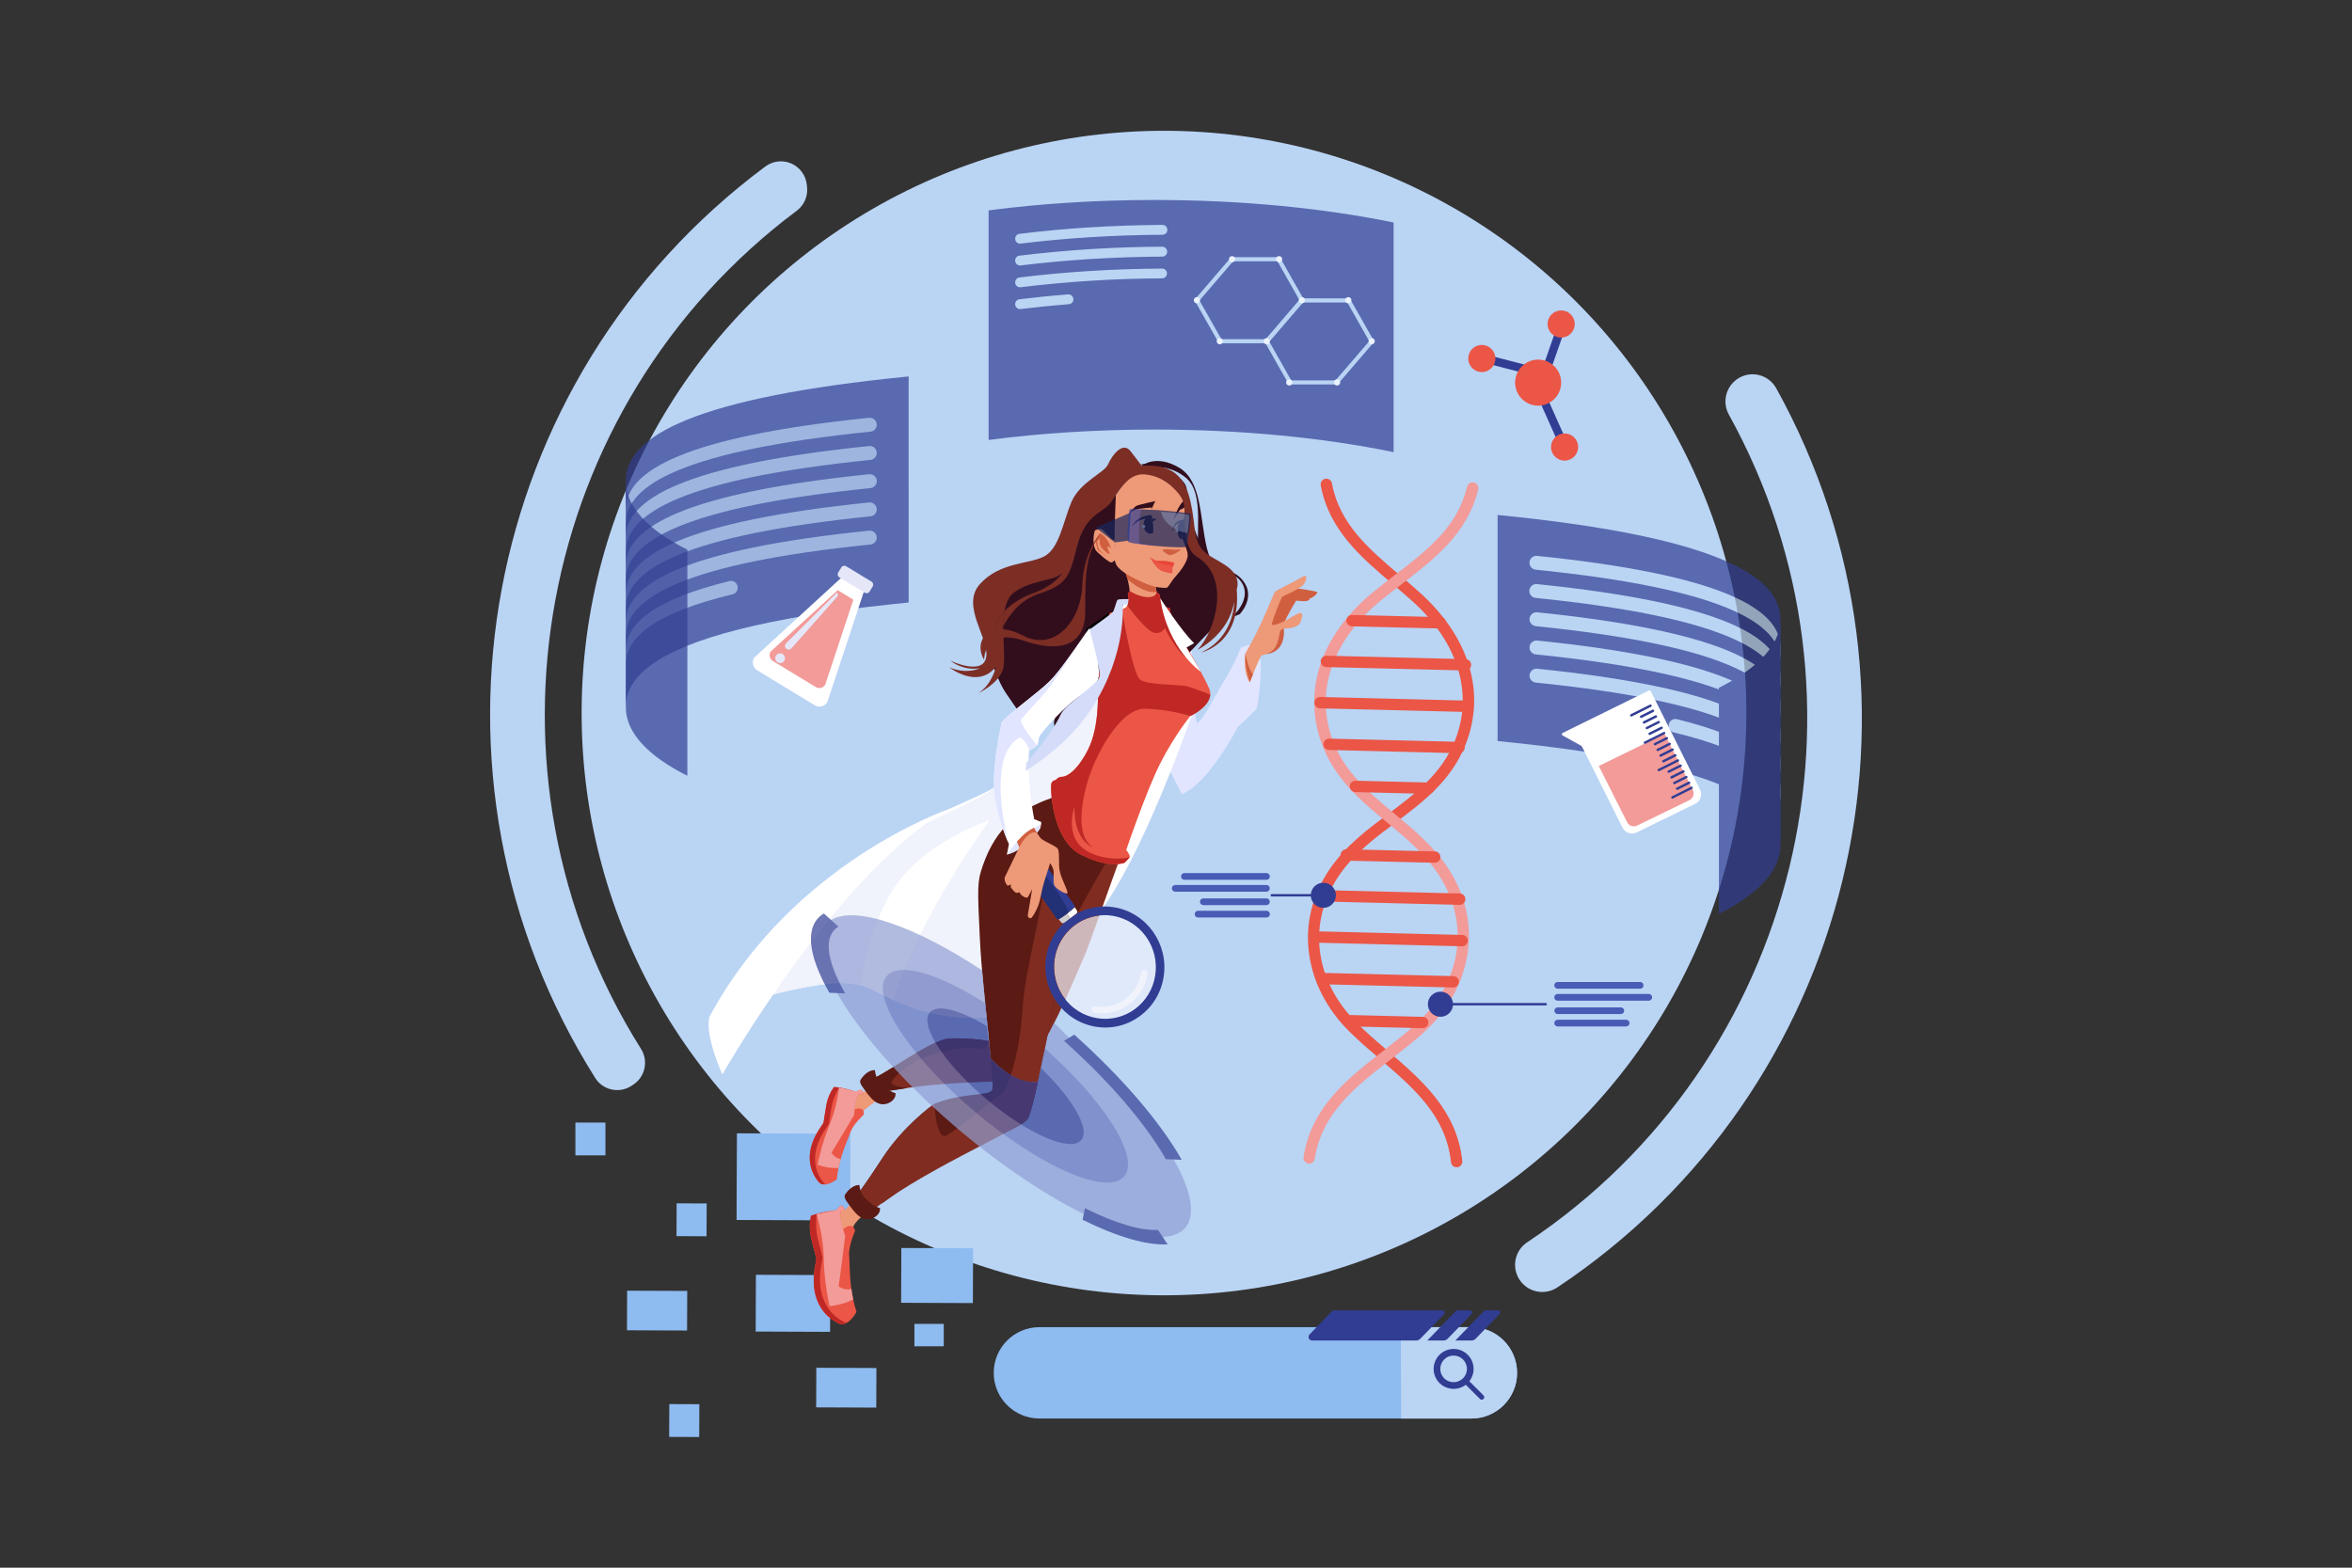 <?xml version="1.0" encoding="utf-8"?>
<!-- Generator: Adobe Illustrator 24.0.0, SVG Export Plug-In . SVG Version: 6.00 Build 0)  -->
<svg version="1.1" id="Layer_1" xmlns="http://www.w3.org/2000/svg" xmlns:xlink="http://www.w3.org/1999/xlink" x="0px" y="0px"
	 viewBox="0 0 4680 3120" style="enable-background:new 0 0 4680 3120;" xml:space="preserve">
<rect x="0" y="0" width="4680" height="3120" fill="#333333" stroke="none"/>
<style type="text/css">
	.st0{fill:#FFFFFF;fill-opacity:0;}
	.st1{fill:#BAD4F4;}
	.st2{fill:#8EBBF0;}
	.st3{fill:#E1E5FF;}
	.st4{fill-rule:evenodd;clip-rule:evenodd;fill:#E1E5FF;}
	.st5{fill:#D05F40;}
	.st6{fill:#EE9977;}
	.st7{fill-rule:evenodd;clip-rule:evenodd;fill:#D05F40;}
	.st8{fill-rule:evenodd;clip-rule:evenodd;fill:#EE9977;}
	.st9{fill:#EB5646;}
	.st10{fill:#BF2825;}
	.st11{fill-rule:evenodd;clip-rule:evenodd;fill:#F29B99;}
	.st12{fill:#320E1D;}
	.st13{fill-rule:evenodd;clip-rule:evenodd;fill:#FFFFFF;}
	.st14{fill-rule:evenodd;clip-rule:evenodd;fill:#F0F2FC;}
	.st15{fill:#802C20;}
	.st16{fill:#5B1A13;}
	.st17{fill-rule:evenodd;clip-rule:evenodd;fill:#5B1A13;}
	.st18{fill-rule:evenodd;clip-rule:evenodd;fill:#802C20;}
	.st19{fill-rule:evenodd;clip-rule:evenodd;fill:#EB5646;}
	.st20{fill-rule:evenodd;clip-rule:evenodd;fill:#BF2825;}
	.st21{fill:#FFFFFF;}
	.st22{fill-rule:evenodd;clip-rule:evenodd;fill:#EA4639;}
	.st23{fill:#7C2E25;}
	.st24{opacity:0.7;}
	.st25{fill:#17265E;}
	.st26{opacity:0.3;}
	.st27{fill:#313D93;}
	.st28{fill:#F0F2FC;}
	.st29{fill:#CECECE;}
	.st30{fill:#223075;}
	.st31{fill-rule:evenodd;clip-rule:evenodd;fill:#D4DCF9;}
	.st32{fill:#909ED3;}
	.st33{fill:#6876BC;}
	.st34{fill-rule:evenodd;clip-rule:evenodd;fill:#313D93;}
	.st35{fill:#F29B99;}
	.st36{fill:#E5E7F9;}
	.st37{fill:#485BB5;}
</style>
<title>08</title>
<g>
	<g id="_08">
		<rect id="_08-2" class="st0" width="4680" height="3120"/>
		<circle class="st1" cx="2316.1" cy="1419.1" r="1158.8"/>
		<path class="st1" d="M1605.3,367.3c-0.9-8.5-3.9-16.7-8.8-23.7l0,0c-16.2-23.6-48.4-29.6-72-13.4c-0.5,0.4-1.1,0.8-1.6,1.1
			c-569.2,423.5-716.7,1213.7-338.6,1814c15.2,24.2,47.2,31.5,71.4,16.2c0.6-0.4,1.1-0.7,1.7-1.1l3.6-2.4
			c22.9-15.7,29.4-46.7,14.6-70.3c-346.5-550.6-211-1279.1,309.9-1668.4c14.6-11,22.4-28.8,20.4-47L1605.3,367.3z"/>
		<path class="st1" d="M3534.3,772.6c-14.5-26-47.3-35.4-73.3-20.9c-0.6,0.3-1.2,0.7-1.8,1.1l0,0c-24.7,15.1-33.1,46.9-19.2,72.2
			c314.7,568.4,139.6,1287.4-401.2,1647.4c-24.1,16-31.3,48.2-16.2,73l0,0c15.5,25.4,48.6,33.5,74.1,18.1c0.6-0.4,1.2-0.8,1.8-1.1
			C3687.7,2170.4,3877.4,1391.7,3534.3,772.6z"/>
		
			<rect x="1268.1" y="2548.5" transform="matrix(4.014305e-03 -1 1 4.014305e-03 -1306.066 3905.373)" class="st2" width="78.8" height="119.6"/>
		
			<rect x="1644.5" y="2701.9" transform="matrix(4.014305e-03 -1 1 4.014305e-03 -1084.505 4434.583)" class="st2" width="78.8" height="119.6"/>
		<rect x="1144.9" y="2234.1" class="st2" width="59.8" height="65.3"/>
		
			<rect x="1328.8" y="2797.3" transform="matrix(4.014305e-03 -1 1 4.014305e-03 -1471.13 4177.273)" class="st2" width="65.3" height="59.8"/>
		
			<rect x="1343.5" y="2397.7" transform="matrix(4.014305e-03 -1 1 4.014305e-03 -1057.006 3794.035)" class="st2" width="65.3" height="59.8"/>
		
			<rect x="1810" y="2467.2" transform="matrix(4.014305e-03 -1 1 4.014305e-03 -681.436 4392.925)" class="st2" width="109.1" height="142.8"/>
		
			<rect x="1492.6" y="2229.3" transform="matrix(4.014305e-03 -1 1 4.014305e-03 -769.68 3911.655)" class="st2" width="172.5" height="225.8"/>
		
			<rect x="1521.4" y="2519.9" transform="matrix(4.014305e-03 -1 1 4.014305e-03 -1022.341 4161.349)" class="st2" width="113" height="148"/>
		<rect x="1819.5" y="2634.8" class="st2" width="58.4" height="44.6"/>
		<path class="st3" d="M2485.4,1283.2l-15.6,22.3c-4.1,41.1,21,102.6,28.2,92.7s13.7-73.9,9.8-84.7S2485.4,1283.2,2485.4,1283.2z"/>
		<path class="st4" d="M2504.6,1319.6c-1.7,24.7-5.2,49.3-10.4,73.6c-18.1-27.6-21.6-87-21.6-87l12.7-23l-16.2,5.4
			c-14,37.5-43.1,82.7-43.1,82.7s-3.6,10.4-6.9,12.2c-1.4,0.7-24.1,48.9-36.8,55.3c-6.6,3.3-10.9-153.6-10.9-153.6l-110.7,116.1
			l90.8,179.3c53.7-21.1,111.2-133.4,111.2-133.4l37.2-35.4c11.2-43.6,7.6-98.2,7.6-98.2L2504.6,1319.6z"/>
		<path class="st5" d="M2583.5,1171.4l-44.4,11.1l-17.2,63.9l-2.7,55.4c45.8-5.1,34.5-58.2,34.5-58.2c8.1-21.1,25.5-48.3,25.5-48.3
			c29.4,4.4,26.8-4.3,26.8-4.3c6.4-0.8,16.5-10.3,15-12.5S2583.5,1171.4,2583.5,1171.4z"/>
		<path class="st6" d="M2598.1,1146.3c-2.2-1.1-7.1,1.9-14.6,6.4s-43.2,21.6-46.1,24.8s-11.1,26-26.9,60.3s-32.7,63.1-32.7,63.1
			c-4.6,41.7,9,57,9,57s19.7-50.8,23.1-52.9s17.1-3.5,25.7-14.1s10.7-34,12.1-36.1s9.1-4,9.1-4c34.5-1,31.4-17.1,33.6-21.4
			s0.3-7.9-1.8-9.3s-7.1,1.1-22.2,10.2s-34.3,16.8-35.5,12.3s19.2-54.3,20.5-55s36.5-16.4,42.3-24S2600.3,1147.5,2598.1,1146.3z"/>
		<path class="st7" d="M2477.8,1300.9c-1.4,27.2,9,57,9,57l6.7-16.9C2485,1336.6,2477.8,1300.9,2477.8,1300.9z"/>
		<path class="st8" d="M1711.5,2172.6c0,0-13.5,10.4-16.5,27s4.4,27.4,16.5,16.6s35.3-27.9,35.3-27.9l-18.4-15.6L1711.5,2172.6z"/>
		<path class="st9" d="M1714.6,2207.3c-5.9-2.8-13.2,0.1-13.9,0.3v0.1c0-0.1,0-0.3,0-0.4c0-2.7,0.6-19.1,8.2-28.9
			c0.6-0.7,1.1-1.4,1.8-2l0.2,0.1l5.4,1.9l0.3,0.1l0.7,0.2l0,0c0-0.7-0.4-7.1-2.2-9.3s-11.8,3.4-11.8,3.4c-9.9-3.4-20-6-30.3-7.8
			c-1.1-0.2-2.3-0.4-3.4-0.5c-3.3-0.5-6.7-0.9-10-1c-7.6,10.5-12.8,22.5-15.2,35.3c-3.8,20.9-4.7,30.1-5.6,34.9
			s-17.2,20.9-24.6,48.5s-0.6,53.4,16.6,72.3c0,0,10.5,10.1,34.3-7.3c0.7-7.4,1.8-14.8,3.3-22.1c1.3-6.3,2.8-12.3,4.4-18
			c1.7-6.1,3.6-11.9,5.5-17.4l0,0c5.5-15.8,11.2-28.2,13.8-36.1c5.1-15.4,25-33.8,26.3-34.9l0,0
			C1718.4,2218.5,1720.9,2210.1,1714.6,2207.3z"/>
		<path class="st10" d="M1644.4,2198.5c-3.8,20.9-4.7,30.1-5.6,34.9s-17.2,20.9-24.6,48.5s-0.6,53.4,16.6,72.3c0,0,3.5,3.3,10.9,2.9
			l-0.3-0.3c-17.3-18.9-24.1-44.7-16.6-72.3s23.8-43.7,24.6-48.5c3.7-19.2,4.2-39.1,12.8-57c0.7-1.4,5.9-13.3,7.9-13.2
			c7,0.5,13.9,1.5,20.7,3c-10.5-2.3-20.6-5-31.3-5.6C1651.9,2173.7,1646.7,2185.7,1644.4,2198.5z"/>
		<path class="st11" d="M1703.2,2172.6c0,0-32.6-8.2-33.7-8.4h-0.1c0,0-3.2,37.2-18.9,74.6s-23.7,79.4-23.7,79.4
			c13.4,4.8,27.5,7,41.7,6.5c1.3-6.3,2.8-12.3,4.4-18c-12.4-1.7-18.3-12.9-18.3-12.9c2-2.4,44.9-74.7,44.9-74.7
			c0.6-4.7,1.7-31,9.4-40.9c0.6-0.7,1.1-1.4,1.8-2l6.6,2.3l0,0c0-0.7-0.4-7.1-2.2-9.3S1703.2,2172.6,1703.2,2172.6z"/>
		<path class="st6" d="M1697.6,2389.3l-15.8,19l-9.8-2.4c0,0-8.2,35.9,0,42.6c4.9,4,10.3,7.3,16,9.9l13.2-23.2
			c0,0,10.5-13.9,21.8-19.4S1697.6,2389.3,1697.6,2389.3z"/>
		<path class="st9" d="M1694,2565c-1-7.3-1.7-14.3-2.2-21v-0.1c-1.5-19.4-1.2-35.1-2.1-44.7c-1.7-18.6,10.8-47.7,11.7-49.5v-0.1
			c0,0-1.3-9.8-9.2-9.8c-7.5-0.1-14,6.4-14.6,7v0.1c0-0.1-0.1-0.3-0.2-0.4c-1.2-2.9-8.1-20.4-4.6-34.5c0.3-1,0.5-2,0.9-3h0.2
			l6.6-0.6l0.4-0.1l0.9-0.1v-0.1c-0.3-0.7-3.7-7.3-6.7-8.8c-3.2-1.6-10.9,9.3-10.9,9.3c-12,1.2-24,3.2-35.7,6.2
			c-1.3,0.4-2.6,0.7-3.8,1.1c-3.7,1.1-7.4,2.3-11,3.7c-3.2,14.7-3.1,29.9,0.3,44.5c5.7,23.9,9,34.1,10.2,39.5s-8.6,30.3-3.7,63
			s24,56.7,50.9,68.5c0,0,15.8,5.7,32.9-24.1c-2.7-8.2-4.9-16.6-6.7-25C1696.1,2578.9,1694.9,2571.8,1694,2565z"/>
		<path class="st10" d="M1632.9,2564.4c-4.9-32.7,5-57.5,3.7-63c-5-22.1-13.6-43.3-12.7-66.4c0.1-1.8,0.1-16.9,2.2-17.7
			c7.6-2.8,15.3-5.1,23.3-6.7c-12.1,2.6-24,4.6-35.7,9c-3.2,14.7-3.1,29.9,0.3,44.6c5.7,23.9,9,34.1,10.2,39.5s-8.6,30.3-3.7,63
			s24,56.7,50.9,68.5c0,0,5.2,1.9,12.9-2.2l-0.5-0.1C1656.8,2621.2,1637.7,2597.2,1632.9,2564.4z"/>
		<path class="st11" d="M1668.7,2560.1c1-3.5,13-100.4,13-100.4c-1.6-5.2-12.5-33.5-9-47.6c0.3-1,0.5-2,0.9-3l8.1-0.7v-0.1
			c-0.3-0.7-3.7-7.3-6.7-8.8c-3.2-1.6-10.9,9.3-10.9,9.3s-38.2,6.9-39.5,7.3l-0.1,0.1c0,0,13.8,40.9,14.5,87.9s11.6,95.2,11.6,95.2
			c16.4-1.3,32.4-5.8,47.1-13.1c-1.5-7.2-2.7-14.3-3.6-21.1C1680.2,2569.1,1668.7,2560.1,1668.7,2560.1z"/>
		<path class="st12" d="M2103,1422.7c1.4-1.4,2.8-3,4.1-4.6C2105.6,1419.5,2104.2,1421,2103,1422.7z"/>
		<path class="st12" d="M2361.1,972.9c-1.7-24-59.8-54.4-92.4-48.6c0,0,51.2,14.3,68.2,67.9c17,53.6-2.6,140.9-36.5,143.4
			s-118.8-137.9-118.8-137.9s-53.1,46.2-69.2,89.4s-87.8,67.9-132.8,91.1s-7.7,158.2,22,201.3l29.7,43.1c0,0,30.9,3.9,54-15.2
			c0,0-13.1,20.8-38.1,22.1c0,0,34.7,10.4,48.5-7.2c0,0-14.4,21.5-44.6,14.5c0,0,25.2,13.4,51.8-14.2c1.2-1.7,2.6-3.2,4.1-4.6
			c-1.4,1.7-2.8,3.2-4.1,4.6c-4.5,6.1-9.8,17.7-0.8,31.8c0,0-2.6-25.4,28-50.4s50.2-26.1,66.6-58.8c0,0-0.8,34-24.6,56.2
			s-24.1,47.6-24.1,47.6s6.8-33.9,41.2-55s87.9-5.5,143.2-60.5s60.9-65.3,101.1-102.4s23.5-66.2-19.2-111.6
			S2362.7,996.9,2361.1,972.9z"/>
		<path class="st13" d="M2184.3,1377.2c-43,88.5-112.5,138-194.4,184.3c-1.6,0.9-3.3,1.8-4.9,2.7c-80.2,44.3-156.9,60.6-293.5,157.8
			c-139.4,99.2-279.4,300.7-279.4,300.7c13.5-9.1,46.7-21.3,86-32.8c66.2-19.4,149.7-36.7,185.8-33.1c13.3,1.3,22.3,2.7,29.4,4.5
			c19.1,4.6,24.9,12,64.3,28.9c0.1,0,0.1,0.1,0.2,0.1c9.6,4.1,21.2,8.8,35.3,14.1c49.6,18.6,102.8,22.1,142.3,21.2
			c36-0.8,60.7-5.1,60.7-5.1s71.2-66.2,173.7-206.8s204.9-457.9,204.9-457.9L2184.3,1377.2
			C2184.3,1377.1,2184.3,1377.1,2184.3,1377.2z"/>
		<path class="st14" d="M2184.4,1377.1C2184.3,1377.1,2184.3,1377.1,2184.4,1377.1c-3.4,4.2-93.8,115.6-199.4,187.1
			c-18.7,12.8-38.3,24.3-58.7,34.2l-130.6,62.8L1503,1970.3l-4.9,19.6c66.2-19.4,149.7-36.7,185.8-33.1c13.3,1.3,22.3,2.7,29.4,4.5
			c4.8-41.7,18.4-111.8,56.7-179.6c59.8-105.8,199-149,199-149s-139.5,189.4-191.3,357.5c0.1,0,0.1,0.1,0.2,0.1
			c9.6,4.1,21.2,8.8,35.3,14.1c49.6,18.6,102.8,22.1,142.3,21.2c27.3-46.1,110.5-181.4,170-226.8c72.1-55,100.4-157.3,100.4-157.3
			l-25-236.8L2184.4,1377.1z"/>
		<polygon class="st13" points="2225.5,1240.7 2257.2,1233.5 2258.7,1199.1 2234,1195.5 		"/>
		<path d="M2223.2,1243l35.7-8.1l1.6-37.3l-28-4L2223.2,1243z M2256.9,1200.6l-1.4,31.4l-27.8,6.3l7.7-40.9L2256.9,1200.6z"/>
		<path class="st6" d="M2311.9,1206.8c0,0-12.1-21.5-14.4-54.6l-59.2-15.4c0,0,14.1,32.6,8.8,64c0,0,31.5,65.6,65.6,69.1
			s7.9-60.2,7.9-60.2L2311.9,1206.8z"/>
		<path class="st13" d="M1412.1,2022.8c0,0-12.9,27.4,25.2,115.8c0,0,227.3-400.6,448.8-527.5
			C1886.1,1611,1576.4,1717.1,1412.1,2022.8z"/>
		<path class="st7" d="M2238.4,1136.7l5.4,16.3c0,0,32.2,30,57.7,24.9l-2.1-10.4C2299.4,1167.5,2269.1,1161.4,2238.4,1136.7z"/>
		<path class="st13" d="M2162.7,1252.3c9.4,34.5-6.8,137.4-6.8,137.4s28.1-19.8,32.2-43.1s-19.3-92.9-19.3-92.9
			c14.6-14.7,46.8-37.5,46.8-37.5L2162.7,1252.3z"/>
		<path d="M2214.6,1214.6l-53.9,36.9l0.3,1.2c9.2,33.7-6.7,135.6-6.9,136.6l-0.7,4.2l3.4-2.4c1.2-0.8,28.7-20.5,32.9-44.2
			c3.9-22.2-16-83.6-19.1-92.8c14.6-14.4,45.5-36.3,45.8-36.5L2214.6,1214.6z M2167.5,1252.3l-0.8,0.8l0.4,1
			c0.2,0.7,23.2,69.5,19.3,92.1c-3.1,17.5-20.5,33.2-28,39.3c1.3-8.6,4.1-28.9,6.3-51.5c3.7-39,3.8-66.2,0.1-81l7.1-4.9
			C2170.3,1249.6,2168.8,1251,2167.5,1252.3z"/>
		<path class="st15" d="M1977.8,2048.4c-5.5,14-9.1,22.8-9.2,22.8c-0.7,1.4-15.2-1.6-17-1.8c-20.4-2.5-40.9-3.4-61.4-2.7
			c-20.1,0.6-53.9,20.4-86.9,40.9c-28.9,17.9-57.2,36.4-75,43c3.5,0.2,6.7,5.2,9,7.5c3.2,3.1,24.1,16.5,23,21.2
			c0.6-2.7,1.1-4.2,1.1-4.2c1.3-4.6,13.4-5,17.2-5.6c9.2-1.6,18.5-3.1,27.8-4.4c71.8-10.3,144.5-11.6,216.8-14.4
			c0.1,0,0.6,0.1,0.6,0c57.2-58.1,113.8-202.9,136.4-253.7c5.3-11.8,62.4-173.8,66.1-182.6l-145.8-52.6
			C2076.4,1705.8,1994.2,2006.4,1977.8,2048.4z"/>
		<path class="st16" d="M1951.7,2069.4c-20.4-2.5-40.9-3.4-61.4-2.7c-20.1,0.6-53.9,20.4-86.9,40.9c-28.9,17.9-57.2,36.4-75,43
			c3.5,0.2,6.7,5.2,9,7.5c3.2,3.1,24.1,16.5,23,21.2c0.6-2.7,1.1-4.2,1.1-4.2c1.3-4.6,13.4-5,17.2-5.6c9.2-1.6,18.5-3.1,27.8-4.4
			c0,0-36.9-2.3-32.2-12.2s34.1-42.1,94.1-58.2s90.4-6.6,90.4-6.6l10-16.7C1967.9,2072.6,1953.4,2069.6,1951.7,2069.4z"/>
		<path class="st17" d="M1955.5,1723c-10.9,31.2-10.9,40.7-5.6,148.1s30.3,285,24.2,298s-57.5,4.4-115,27.7c0,0,0,0.1-0.2,0.1
			c-3.6,2.5-61.3,43.8-102.7,107.4c-15.6,23.9-26.6,40.2-34.8,51.8c-8.1,11.8-17,23.1-26.5,33.9l60.2,4.9
			c37.8-28,93.1-66.4,138.7-92.1c76.4-42.9,128-51.2,150.7-75.2c12.6-13.4,58.1-257.9,76-356.6c8.9-38,105.4-196.5,105.4-196.5
			l-104.6-94.6C2009.1,1607.1,1974.1,1670.2,1955.5,1723z"/>
		<path class="st18" d="M2034.8,2006.2c-5.7,96.9-32.2,167.5-42.5,171.7s-90.9,74.3-110.3,82.2s-22.8-63.2-22.8-63.2
			c-0.1,0-0.1,0.1-0.2,0.1c-3.6,2.6-61.3,43.8-102.7,107.4c-42.8,65.7-51.2,73.8-61.3,85.5l23.9,32.9l5.5-4.6
			c100.5-84.6,297.5-166.8,320.1-190.7c12.7-13.5,58.6-260.6,76.3-358.1c1.1-6.1,18-38.8,18.8-43.7c-17.8-21-43.1-72.3-61.1-93.1
			C2081.6,1789.1,2039.7,1923,2034.8,2006.2z"/>
		<path class="st16" d="M1750.8,2404.4c-2.3-1-11.6-2.5-27.7-18.1c-6.9-6.6-11.4-15.3-12.7-24.8c-0.1-0.5-0.1-0.9-0.2-1.3
			c0-0.6-0.1-1.2-0.2-1.8c-17.2-0.4-28.6,19.4-28.7,19.6c-1.6,2.8,0,7.2,1.3,9.7c0,0,16.6,26.1,28,33.6c8.2,5.5,16.8,6.7,25.9,3
			c8-3.2,15.3-10.4,14.6-19.8C1751,2404.6,1750.9,2404.5,1750.8,2404.4z"/>
		<path class="st16" d="M1781.7,2175.7c-2.3-1-11.6-2.5-27.7-18.1c-6.9-6.6-11.4-15.3-12.7-24.8c-0.1-0.5-0.1-0.9-0.2-1.3
			c0-0.6-0.1-1.2-0.2-1.8c-17.2-0.4-28.6,19.4-28.7,19.6c-1.6,2.8,0,7.2,1.3,9.7c0,0,16.6,26.1,28,33.6c8.2,5.5,16.8,6.7,25.9,3
			c8-3.2,15.3-10.4,14.6-19.8C1781.9,2175.8,1781.8,2175.8,1781.7,2175.7z"/>
		<path class="st19" d="M2352.9,1274.5c-2.9-4.6-5.5-8.9-7.8-13.2c-16.6-30.8-17.3-51.3-17.3-51.3l-15.9-3.2l-4.7-23.7l-5.7-5.1
			c0,0,0.5,11.1-17.9,10.6s-35.7-12.3-35.7-12.3l-3.8,4.6c0,0,3.2,15.8-0.9,24.4s-35.2,14.2-35.2,14.2s-3.4,14.1-7.6,35.7
			c-6.1,31.4-14,78.7-16,121.9c0,0,3.7,68.6-19.1,114.1s-44.8,55.2-52.2,54.8s-12.6,6.7-12.6,6.7s-5.2-0.6-8.3,5.9
			s0.3,112.7,58.1,142s87,16.5,87,16.5s9.2-8.3,10.5-11.8s-6.8-13.7-6.8-13.7s8.6-25.5,20.7-58.4c0.1-0.3,0.2-0.6,0.3-0.8
			c14.2-38.6,33.1-87.1,48.3-116.4c28.3-54.6,58.1-90.9,58.1-90.9l0.8-0.4c5.5-2.6,36.8-18.7,38.9-42c0.2-2.3,0.1-4.5-0.2-6.8
			C2406.5,1367.3,2377,1312.3,2352.9,1274.5z"/>
		<path class="st20" d="M2268.2,1352.3c-14.4-12-34.1-129.8-34.1-129.8l-33.6,32.7c-6.1,31.4-14,78.7-16,121.9
			c0,0,3.7,68.6-19.1,114.1s-44.8,55.2-52.2,54.8s-12.6,6.7-12.6,6.7s-5.2-0.6-8.3,5.9s0.3,112.7,58.1,142s87,16.5,87,16.5
			s9.2-8.3,10.5-11.8c-20.5,8.1-79.6,3.5-102.6-26.7s-7.4-72.8-7.4-72.8c-0.7,69,36.6,80.4,36.6,80.4
			c-26.7-17.3-28.5-63.2-12.2-124.3s67.7-152,115.3-151.4s91,14.5,91,14.5l0.8-0.4c5.5-2.6,36.8-18.7,38.9-42c0,0-30-12.4-46.5-16.7
			S2282.5,1364.2,2268.2,1352.3z"/>
		<path class="st20" d="M2327.8,1210l-15.9-3.2l-4.7-23.7l-5.7-5.1c0,0,0.5,11.1-17.9,10.6s-35.7-12.3-35.7-12.3l-3.8,4.6
			c0,0,3.2,15.8-0.9,24.4c0,0,36.3,49.3,52.2,53.7s22.4-9.2,22.4-9.2s19.7,42.4,42.2,59l-15-47.4
			C2328.5,1230.5,2327.8,1210,2327.8,1210z"/>
		<path class="st6" d="M2352.3,1067.8c-1.2-21.6,6.9-49.7,6.8-56.2c0-1.7-1.5-6.9-4.5-13.8c-0.4-1-0.9-2.1-1.4-3.3
			c0,0,0-0.1-0.1-0.1c-9-19.4-28-48.6-57.6-56.8c-14.7-2.3-29.7-1.3-43.9,3.1l-34.1,49.7c0,0-6.8,61.4-0.9,83.4
			c3.5,13.5,4,27.6,1.5,41.4l0,0c0.7,2.3,1.4,4.4,2,6.3c5.8,17.2,50.2,37.5,75.9,45.4l3,0.8c2.7,0.7,5.5,1.2,8.3,1.5
			c6,0.8,12.5,1,14.6,0.3c3.2-1.2,9.5-14,17.1-22s24.5-29.6,24.3-42.5c-0.1-6.5-2.8-13.4-5.4-19.9S2352.6,1072.5,2352.3,1067.8z"/>
		<path class="st12" d="M2335.2,1034.7l12.2-19.6l11.2-6c-0.1-7.7-3.7-11.6-3.7-11.6C2342.9,1007.5,2335.2,1034.7,2335.2,1034.7z"/>
		<path class="st12" d="M2246.1,1022c0,0,8.3-5.7,14.3-7.9s30.7-4,30.7-4l0.1,3.3l7.6-16.2c0,0-32.8,7.2-37.3,9.4
			S2246.1,1022,2246.1,1022z"/>
		<path class="st12" d="M2281.8,1029.4c-4,3.1-6.6,8.9-6.5,15.4c0.2,9.7,6.4,17.5,13.8,17.3c2,0,3.9-0.6,5.5-1.7
			c0.7-7.2,1-21.2-5.3-30.8C2286.8,1029.3,2284.3,1029.3,2281.8,1029.4z"/>
		<path class="st12" d="M2346.9,1040.2c-2.5,3.1-4.1,8.9-3.9,15.5c0.2,9.7,4,17.5,8.7,17.4c0.1,0,0.2,0,0.3-0.1
			c1.1-16.1,2.4-33.2,2.4-33.2C2351.9,1039.8,2349.4,1039.9,2346.9,1040.2z"/>
		<path class="st12" d="M2290.9,1025c0,0-28.8-0.2-39.5,24.3c0,0,10.5-17.7,38.6-18.3c1.4,2.6,2.4,5.3,3.2,8.1l8.6-7l-8.4,0.2
			L2290.9,1025z"/>
		<path class="st12" d="M2355.5,1034.3c-6,0.1-11.8,2.4-16.2,6.4c-6.5,6-8,20.6-8,20.6c1-6.7,4.3-12.8,9.4-17.2
			c4.8-4.1,11.9-4,11.9-4l0.1,9l7.9-5.6l-4,0.1L2355.5,1034.3z"/>
		<path class="st21" d="M2275.3,1044.3c-1.9,0-3.5,1.6-3.5,3.5c0,1.9,1.6,3.5,3.5,3.5c1.9,0,3.5-1.6,3.5-3.5c0,0,0,0,0-0.1
			C2278.7,1045.8,2277.2,1044.3,2275.3,1044.3z"/>
		<path class="st21" d="M2341.9,1053.8c-1.7,0-3,1.3-3,3s1.3,3,3,3s3-1.3,3-3S2343.6,1053.8,2341.9,1053.8z"/>
		<path class="st7" d="M2329,1093.5c-11.6-1.4-16.5,1.1-16.5,1.1s8.4,9.2,15.4,10.4c0,0,13.9-2.4,21.7-11.9
			C2342.8,1094.2,2335.8,1094.4,2329,1093.5z"/>
		<path class="st19" d="M2306.6,1121.5c-4.3-1.3-18.5-12.6-18.5-12.6s10.4,19.7,20.2,25.7c7.9,4.8,24.1,6.5,24.1,6.5
			c1.7-6.8-0.3-14.1-0.3-14.1S2310.9,1122.8,2306.6,1121.5z"/>
		<path class="st22" d="M2300.3,1115.7c-3.1-0.6-12.2-6.7-12.2-6.7s8.9,9.1,18.5,12.6c5.7,2.1,25.5,5.5,25.5,5.5l0.7,3.3
			c0,0,4-8.1,4-10.4c-5.3-1.6-10.8-2.8-16.4-3.4C2312.5,1115.7,2303.3,1116.3,2300.3,1115.7z"/>
		<path class="st6" d="M2190.2,1052.3c0,0-10.2,1.9-11.4,3.2s-6.5,23,0.8,38.4c2.3,5,27.4,25.7,31.5,25.6s11.5-9.2,11.5-9.2
			c-0.3-16.2-5.9-36.5-5.9-36.5C2208.4,1058.8,2190.2,1052.3,2190.2,1052.3z"/>
		<path class="st7" d="M2189.1,1061.5c0,0-8.9,9.4-8.8,15.1s4.1,18.3,4.1,18.3l16.9,12c0,0-12-9.6-14.8-14.4s-3.3-15.9-3.3-15.9
			l5.7-4.8c-1.3,4-1.3,8.4,0,12.4c2.1,7.2,15.3,17.6,15.3,17.6l4.2-0.1c0,0-6.3-11.9-4.5-13.9s7.1,4,7.1,4
			S2203.7,1068.1,2189.1,1061.5z"/>
		<path class="st12" d="M2401.5,1091.1c-14.2-58.5-9.6-132.9-54.7-160c-47-28.2-75.1-4-75.1-4l5.7,6.7c0,0,41-16,81.6,16.4
			s17.2,121.4,27.2,166.9s57.8,5.5,83,40.1s-18.6,71.5-18.6,71.5l16.1-6.3c0,0,33.2-33.4,6.4-67S2415.8,1149.7,2401.5,1091.1z"/>
		<path class="st12" d="M2215.9,976.2l-44.6,51.4c-0.9,1.1-0.8,2.6,0.1,3.6c9.9,9.8,34.7,35.2,41.9,42.7c1,1,2.7,1.1,3.8,0
			c0.5-0.5,0.8-1.2,0.8-1.9c-0.3-21.8,1.8-74.3,2.7-94c0-1.5-1.1-2.7-2.6-2.7C2217.2,975.3,2216.4,975.6,2215.9,976.2z"/>
		<path class="st23" d="M2438.7,1125.1c-33.5-22.4-56.4-22.6-61.8-74.4s-13.4-89.2-38.8-109s-66.3-14.5-66.3-14.5
			s-6.6-9.4-22.4-29.5s-37.4,9.5-44.6,26.5s-55.6,34.5-72.7,74.6c-17.1,40.2-24.2,93.9-55.6,109.2s-86.7,10.8-126.2,53.9
			s17.6,106.5,12.1,145.3s-71.2,7.8-71.2,7.8s24.3,20.7,58.6,14.9c0,0-25.3,13.1-60.7-1.6c0,0,56.2,44.3,92.5-1.3
			c0,0-6.9,34.9-35.4,52.8c0,0,40.1-18.4,49.4-47.3c5.1-15.9,0.3-52.4,0.9-86.6c-5.3,9.7-9.8,19.9-13.2,30.4l-6-13.3
			c1.8-18.9,10-34.3,21.6-46.8c2.7-15.9,8.2-29.2,18.4-36.8c36-26.6,81.4-22,97.8-40.2c0,0-17,25.9-54.9,39.6
			c-22.1,8-45.1,19.9-61.3,37.3c-1.6,9.8-2.4,19.7-2.4,29.7c12.3-22.6,33.8-51.4,67.4-62.8c58.9-19.9,63.3-32,79.1-95.1
			s49.2-66.3,65.3-85.5s33.5-61,68.8-58.3s59.9,25.5,74.7,47.3c12.8,18.8-6.5,94,29.9,116.5c67.9,42,37,147.6,1.3,185.1
			c0,0,63.1-30.4,72.7-96.4c0,0,1.8,71.3-66,102c0,0,80.6-16.3,71.1-125.9C2460.7,1172.9,2472.2,1147.6,2438.7,1125.1z"/>
		<path class="st23" d="M1977.2,1263l6,13.3c3.4-10.5,7.8-20.7,13.2-30.4c0.1-9.9,0.9-19.8,2.4-29.7
			C1987.2,1228.7,1979,1244.1,1977.2,1263z"/>
		<path class="st23" d="M2153.5,1165.2c-2,67.7-53.5,133.6-118.6,99.4s-99.7,9.7-76.7,48.6c0,0-1-65.6,79.2-37.9
			c56.2,19.4,122.3,20.6,122-58.9s1.9-112.5,30.3-154.7C2189.7,1061.8,2155.6,1097.4,2153.5,1165.2z"/>
		<g class="st24">
			<polygon class="st25" points="2218.4,1079.5 2246.5,1075.9 2249.8,1020.2 2180.4,1050.2 			"/>
		</g>
		<g class="st24">
			<path class="st25" d="M2271,1014.9c-3.5,3-7.4,62.4-3.6,66.1c5,4.9,90.7,10.7,93,7.1s11.3-62,8.4-65.2S2274.5,1011.8,2271,1014.9
				z"/>
		</g>
		<g class="st26">
			<path class="st1" d="M2310.2,1018.3c2.7,15.3,16.9,30.7,37.2,38.5c5,1.9,10.2,3.2,15.6,4c2.3-15.8,4.3-34,2.7-35.7
				C2364,1023.3,2333.5,1019.9,2310.2,1018.3z"/>
		</g>
		<g class="st24">
			<path class="st27" d="M2271.4,1016c0.6-0.5,3.4-1.9,8-1.8c-16.1-1.2-29.8-1.7-31.1-0.5c-3.4,2.9-6.9,61-3.1,64.6
				c3.6,3.5,44.4,7.3,67.5,7.9c-20.5-1.5-42.2-4.2-44.8-6.7C2264.1,1075.8,2267.9,1018.9,2271.4,1016z"/>
		</g>
		<path class="st13" d="M2376.1,1280c-24.2-22.5-67.4-89.2-67.4-89.2c14.6,101,80.6,146.2,80.6,146.2c-4.3-8.2-28.7-48.2-28.7-48.2
			L2376.1,1280z"/>
		<path class="st4" d="M2028.9,1655.8c-18,17.4-25.5,45.2-25.5,45.2c36.9-8.9,64.3-49,64.3-49c4.3-5.7-0.8-14.1-0.8-14.1
			S2047,1638.4,2028.9,1655.8z"/>
		<g class="st24">
			
				<ellipse transform="matrix(0.987 -0.162 0.162 0.987 -282.641 381.447)" class="st28" cx="2198.5" cy="1924.5" rx="101.4" ry="103.3"/>
		</g>
		<path class="st28" d="M2278.1,1930c-3.5-0.5-6.8,1.8-7.3,5.3c0,0,0,0.1,0,0.1c-6.8,44.3-47.7,74.6-91.3,67.4
			c-3.5-0.5-6.8,1.8-7.3,5.3c0,0,0,0.1,0,0.1c-0.6,3.5,1.8,6.9,5.4,7.5c50.6,8.3,98.1-26.8,105.9-78.2
			C2284.1,1933.9,2281.7,1930.6,2278.1,1930z"/>
		<path class="st27" d="M2216.6,1805.6c-25.7-4.2-52.1,0.4-74.9,13l-15.7,11.5l-8.6,6.3c-0.2,0.1-0.4,0.2-0.5,0.3
			c-19.1,18.3-31.5,42.5-35.4,68.6c-10,65.7,34.2,127.5,98.9,138.1c64.6,10.6,125.1-34.1,135.1-99.8S2281.2,1816.1,2216.6,1805.6z
			 M2298.7,1940.9c-8.6,56.3-60.4,94.6-115.8,85.5s-93.3-62-84.7-118.3s60.4-94.6,115.8-85.5S2307.3,1884.6,2298.7,1940.9
			L2298.7,1940.9z"/>
		<path class="st21" d="M2138.2,1805.4c-2.3,2.8-8.5,8-15.1,12.9l3.8,5.3c1.5,2.1,1,4.9-1,6.4l15.6-11.5l0.3-0.2
			c2-1.5,2.5-4.4,1-6.4L2138.2,1805.4z"/>
		<path class="st29" d="M2123.2,1818.3c-6.3,4.7-12.9,9.2-16.5,10.9l4.5,6.2c1.3,1.9,3.8,2.4,5.8,1.4c0.2-0.1,0.4-0.2,0.5-0.3
			l8.6-6.3c2-1.5,2.5-4.4,1-6.4L2123.2,1818.3z"/>
		<path class="st27" d="M2069.6,1705.3c-6.7-9.7-20-12.1-29.7-5.5c-0.2,0.1-0.4,0.3-0.6,0.5c-9.7,7.4-11.8,21.2-4.8,31.2l69.5,98.2
			c0.2,0.3,1.2,0.1,2.6-0.6c3.6-1.7,10.2-6.1,16.5-10.9c6.5-4.9,12.8-10.1,15.1-12.9c0.7-0.9,1.1-1.6,0.9-1.9L2069.6,1705.3z"/>
		<path class="st30" d="M2039.3,1700.4c-9.7,7.4-11.8,21.2-4.8,31.2l69.5,98.2c0.9,1.3,11.6-5.7,21-12.8
			C2133,1810.8,2049,1693.2,2039.3,1700.4z"/>
		<path class="st8" d="M2103.7,1687.9c-6.3-5.8-26.9-13.8-32.7-19.4s-32.1-53.7-32.1-53.7c-14.5,9.6-19.7,49.5-19.7,49.5l9,21.8
			c-8.8,18.2-24.5,50.6-28.4,58.8c-0.6,1.2-0.9,1.9-0.9,1.9c-0.3,5.9,1.9,11.7,6,16l6.6-2.4l-0.3,5.6c0,0,8.3,11.4,11.8,11
			c1.9-0.2,3.8-0.7,5.5-1.4l2.2,3.8c2.2,3.7,12,9.1,14.2,6.4c2-2.6,8.1-14.5,8.9-16c-0.5,3.2-7.8,47.1-8.7,51.4s4.7,7.8,7,5.7
			s7.8-9.9,13.2-23.2c5.3-13.1,7-30.3,11.6-45.9c0.1-0.2,0.1-0.4,0.2-0.6c4.6-15.2,12-37.9,12.5-39.3c0.4,0.5,6.3,9.2,7,16.2
			c0.8,7.2-1.8,20.1,1.2,27.7s24.4,19.4,26.1,15.6s-10.4-24.9-14.7-41.4S2110,1693.7,2103.7,1687.9z"/>
		<path class="st13" d="M2165,1254.3c-1.4,1.1-6.2,8-13,17.9l0,0c-0.1,0.2-0.2,0.3-0.3,0.5c-16.9,24.4-45.4,66.4-64.5,84.5
			c-27,25.7-76.4,60-93.6,79.8c0,0-17.4,72.8-15.6,127.8c1.8,53.2,27.8,111.3,29.5,114.8c0,0.1,0,0.1,0,0.2l-3.9,21.2
			c0,0,28.1-44.9,65.8-59.2l-1.5,10.2c2.7-4.8,4.1-10.3,4-15.9l-14.1-5.9c0,0-15.1-74.9-10.1-136.3l0.1-0.1c1.6-0.9,14-8.1,16-10.5
			c2.1-2.6,2.1-7,3.6-15.3s53.5-65.4,84.6-84.9l5.6,6.6c0,0,27.2-36.8,29.1-77s-11.7-61.9-11.7-61.9
			C2171.3,1250.8,2167.8,1252.1,2165,1254.3z"/>
		<path class="st4" d="M2087.1,1357.3c-27,25.7-76.4,60-93.6,79.8c0,0-17.4,72.8-15.6,127.8c1.8,53.2,27.8,111.3,29.5,114.8
			c-1.3-4.4-21.1-75.9-15.3-138.7c6-64.9,38.6-73.4,38.6-73.4c16.7,13.7,16.9,26.4,16.9,26.4l0.1-0.1l16-10.5
			c0,0-37.6-44.3-31.4-52.1c5-6.4,46.3-51,55.6-62.9c8.8-11.4,59.2-88.3,63.8-95.5C2134.7,1297.2,2106.1,1339.2,2087.1,1357.3z"/>
		<path class="st7" d="M2023.7,1675.2l4.5,10.9c22.2-40.8,35.8-27.4,35.8-27.4l-6.7-11.2C2039,1655.2,2023.7,1675.2,2023.7,1675.2z"
			/>
		<path class="st31" d="M2224,1193.7c-2.6,1.9-5.2,15.3-8.5,22.4s-46.6,34-46.8,37.5s21.8,78,19.3,92.9s-68.4,54.4-77.9,76.5
			c-6,14.1-32.7,57.6-67.9,95.1c-0.3,5.4-0.8,10.8-1.3,16.3c42.2-27,96-69.3,132.8-126.8c69.2-108.3,60-203.7,60-203.7l10.6-1.9
			c0.6-3.2,1.1-6.5,1.3-9.7C2245.6,1192.3,2226.6,1191.8,2224,1193.7z"/>
		<g class="st24">
			<path class="st32" d="M2127.3,2065.2c-12.3-11-17.4-18.5-29.9-29l-12.8,24.3c0,0-14.9,71.2-19.6,92.7
				c-47.1,7.6-93.6-46.8-93.6-46.8l-17.3-175.3c-132.6-87.2-251.4-129.8-300.4-100.1c-69.9,42.4,28.7,216,220.2,387.7
				s403.6,276.5,473.5,234.1S2318.9,2236.9,2127.3,2065.2z"/>
			<path class="st27" d="M2158.7,2404.6l-4.5,23c70,34.6,128.1,51.2,169.2,48.9l-19.4-28.8C2270.1,2449.7,2220.1,2435,2158.7,2404.6
				z"/>
			<path class="st27" d="M1668.4,1844.1l-29.1-26.1c-37.8,22.9-33.9,79,10.9,157.8l31.5,1.2
				C1643.2,1909.4,1638.5,1862.2,1668.4,1844.1z"/>
			<path class="st27" d="M2137.5,2059.1l-20.3,12.3c90.4,81,162.3,164.6,202.6,235.6l31.5,1.2
				C2308.4,2232.6,2232.4,2144.1,2137.5,2059.1z"/>
			<path class="st33" d="M2084.3,2091.3l-5.1-4.8c0,0-0.4,3.3-14.2,66.7c-66.2,4.7-93.6-46.8-93.6-46.8l-10.8-109.7
				c-83.8-53.5-157.8-79-189.1-60c-46.2,28,18.9,142.6,145.5,256s266.5,182.6,312.7,154.6S2210.9,2204.7,2084.3,2091.3z"/>
			<path class="st27" d="M2071.9,2126.3c0,0-1.9,4.8-6.8,26.9c-49.4,5.4-93.6-46.8-93.6-46.8l-8.2-64.5
				c-48.4-29-90.2-42.1-108.6-30.9c-29.5,17.9,12.1,91,92.8,163.3s170,116.4,199.4,98.6C2174,2256.4,2140.7,2192.9,2071.9,2126.3z"
				/>
		</g>
		<path class="st2" d="M2068.2,2641.3h859.6c50.2,0,90.9,40.7,90.9,90.9v0c0,50.2-40.7,90.9-90.9,90.9h-859.6
			c-50.2,0-90.9-40.7-90.9-90.9v0C1977.3,2682,2018,2641.3,2068.2,2641.3z"/>
		<path class="st1" d="M2927.8,2641.3h-140.5l0.7,181.9h139.8c50.2,0,90.9-40.7,90.9-90.9l0,0
			C3018.7,2682,2978,2641.3,2927.8,2641.3L2927.8,2641.3z"/>
		<path class="st27" d="M2923.7,2748.9c13.5-17.3,10.5-42.3-6.8-55.8c-17.3-13.5-42.3-10.5-55.8,6.8c-13.5,17.3-10.5,42.3,6.8,55.8
			c14.3,11.2,34.3,11.3,48.7,0.3l28.2,28.2c2,2,5.1,2,7.1,0s2-5.1,0-7.1L2923.7,2748.9z M2911.1,2743.1c-10.4,10.3-27.1,10.3-37.5,0
			c-10.3-10.4-10.3-27.1,0-37.5s27.1-10.3,37.5,0c5,5,7.8,11.7,7.8,18.7C2918.9,2731.4,2916.1,2738.1,2911.1,2743.1L2911.1,2743.1z"
			/>
		<path class="st34" d="M2870.4,2607.9H2655c-1.9,0-3.8,0.8-5.1,2.2l-44.2,45.7c-2.7,2.8-2.7,7.4,0.2,10.1c1.3,1.3,3.1,2,5,2h206.9
			c3.2,0,6.2-1.3,8.4-3.6l47.5-49.1c1.7-1.7,1.6-4.5-0.1-6.2C2872.6,2608.4,2871.5,2607.9,2870.4,2607.9z"/>
		<path class="st34" d="M2925,2607.9h-26.9l-58.1,60h32.2c3.2,0,6.2-1.3,8.4-3.6l47.5-49.1c1.7-1.7,1.6-4.5-0.2-6.2
			C2927.2,2608.4,2926.1,2607.9,2925,2607.9z"/>
		<path class="st34" d="M2980.8,2607.9h-26.9l-58.1,60h32.1c3.2,0,6.2-1.3,8.4-3.6l47.5-49.1c1.7-1.7,1.6-4.5-0.1-6.2
			C2982.9,2608.4,2981.9,2608,2980.8,2607.9z"/>
		<g class="st24">
			<path class="st27" d="M1967.2,418.7v456.9c102.6-13.4,213.9-20.7,330.1-20.7c173.8,0,336.4,16.3,475.7,44.9V442.8
				c-139.3-28.5-302-44.8-475.7-44.8C2181,398,2069.7,405.3,1967.2,418.7z"/>
			<path class="st1" d="M2313.1,447.6c-97.8,0.6-193.3,6.5-284.6,17.8c-4.9,0.6-8.5,4.8-8.5,9.7v0.2c0,5.3,4.3,9.6,9.6,9.6
				c0.4,0,0.8,0,1.2-0.1c90.5-11.1,185.4-17,282.4-17.6c5.3,0,9.6-4.3,9.6-9.6v-0.2c0-5.4-4.3-9.8-9.7-9.8
				C2313.1,447.6,2313.1,447.6,2313.1,447.6z"/>
			<path class="st1" d="M2312.6,491c-95,0.4-189.8,6.3-284.1,17.8c-4.9,0.6-8.5,4.8-8.5,9.7v0.2c0,5.3,4.3,9.6,9.6,9.7
				c0.4,0,0.8,0,1.2-0.1c90.4-11.1,185.1-17,282-17.6c5.3,0,9.6-4.3,9.6-9.6v-0.2c0-5.4-4.3-9.8-9.7-9.8
				C2312.7,491,2312.7,491,2312.6,491z"/>
			<path class="st1" d="M2312.3,534.5c-97.5,0.6-192.8,6.5-283.8,17.7c-4.9,0.6-8.5,4.8-8.5,9.7v0.2c0,5.3,4.3,9.6,9.6,9.6
				c0.4,0,0.8,0,1.2-0.1c93.5-11.3,187.5-17.2,281.6-17.6c5.3,0,9.6-4.3,9.6-9.6v-0.2C2322.1,538.8,2317.8,534.5,2312.3,534.5
				C2312.4,534.5,2312.4,534.5,2312.3,534.5z"/>
			<path class="st1" d="M2125.4,585.8c-32.7,2.6-65,5.9-96.9,9.8c-4.9,0.6-8.5,4.8-8.5,9.7v0.2c0,5.3,4.3,9.6,9.6,9.7
				c0.4,0,0.8,0,1.2-0.1c31.5-3.9,63.6-7.1,96.1-9.7c5-0.4,8.9-4.5,8.9-9.5v-0.2c0-5.4-4.3-9.8-9.7-9.8
				C2126,585.8,2125.7,585.8,2125.4,585.8z"/>
			<path class="st1" d="M2449.8,511.8l-73.2,85.2l48.9,86.2h96.8l73.2-85.2l-48.9-86.2L2449.8,511.8z M2518.5,675h-88.2l-43.6-77
				l67-78h88.2l43.6,77L2518.5,675z"/>
			<path class="st1" d="M2588.9,593.7l-73.2,85.3l48.9,86.2h96.8l73.2-85.2l-48.9-86.2L2588.9,593.7z M2657.5,757h-88.2l-43.6-77
				l67-78h88.2l43.6,77L2657.5,757z"/>
			<path class="st21" d="M2451.7,509.7c-3.4-0.1-6.3,2.7-6.3,6.1c-0.1,3.4,2.7,6.3,6.1,6.3c3.4,0.1,6.3-2.7,6.3-6.1c0,0,0-0.1,0-0.1
				C2457.8,512.5,2455.1,509.7,2451.7,509.7z"/>
			<path class="st21" d="M2545.2,509.7c-3.4-0.1-6.3,2.7-6.3,6.1c-0.1,3.4,2.7,6.3,6.1,6.3s6.3-2.7,6.3-6.1c0,0,0-0.1,0-0.1
				C2551.4,512.5,2548.6,509.7,2545.2,509.7z"/>
			<ellipse class="st21" cx="2590.5" cy="597.5" rx="6.1" ry="6.2"/>
			<path class="st21" d="M2682.9,591.3c-3.4-0.1-6.3,2.7-6.3,6.1c-0.1,3.4,2.7,6.3,6.1,6.3s6.3-2.7,6.3-6.1c0,0,0-0.1,0-0.1
				C2689.1,594.1,2686.3,591.3,2682.9,591.3z"/>
			<path class="st21" d="M2729.5,672.9c-3.4-0.1-6.3,2.7-6.3,6.1c-0.1,3.4,2.7,6.3,6.1,6.3s6.3-2.7,6.3-6.1c0,0,0-0.1,0-0.1
				C2735.7,675.7,2732.9,673,2729.5,672.9z"/>
			<path class="st21" d="M2660.6,754.9c-3.4-0.1-6.3,2.7-6.3,6.1c-0.1,3.4,2.7,6.3,6.1,6.3s6.3-2.7,6.3-6.1c0,0,0-0.1,0-0.1
				C2666.7,757.7,2664,754.9,2660.6,754.9C2660.6,754.9,2660.6,754.9,2660.6,754.9z"/>
			<ellipse class="st21" cx="2565.3" cy="761.1" rx="6.1" ry="6.2"/>
			<path class="st21" d="M2520.6,672.9c-3.4-0.1-6.3,2.7-6.3,6.1c-0.1,3.4,2.7,6.3,6.1,6.3c3.4,0.1,6.3-2.7,6.3-6.1c0,0,0-0.1,0-0.1
				C2526.8,675.7,2524.1,673,2520.6,672.9C2520.6,672.9,2520.6,672.9,2520.6,672.9z"/>
			<path class="st21" d="M2427.3,672.9c-3.4-0.1-6.3,2.7-6.3,6.1c-0.1,3.4,2.7,6.3,6.1,6.3s6.3-2.7,6.3-6.1c0,0,0-0.1,0-0.1
				C2433.4,675.7,2430.7,673,2427.3,672.9z"/>
			<ellipse class="st21" cx="2381.6" cy="597.5" rx="6.1" ry="6.2"/>
		</g>
		<g class="st24">
			<path class="st27" d="M1245.3,956v450c0-58.4,60.6-111.9,225.2-153.5c40.9-10.4,88.3-20,142.7-28.8c19.1-3.1,39-6.1,59.9-8.9
				c33.3-4.6,68.8-8.9,106.7-12.8c9.3-1,18.6-2,28.2-2.9V749.2C1383.1,791,1245.3,868,1245.3,956z"/>
		</g>
		<g class="st24">
			<path class="st1" d="M1729.3,831.5c-365.1,37.4-484,105-484,182v27.9c0-77.2,119.5-144.9,486.8-182.3c7.6-0.8,13.2-7.5,12.4-15.2
				C1743.7,836.3,1736.9,830.8,1729.3,831.5L1729.3,831.5z"/>
			<path class="st1" d="M1729.3,887.7c-365.1,37.4-484,105-484,182v27.9c0-77.2,119.5-144.9,486.8-182.3c7.6-0.8,13.2-7.5,12.4-15.2
				C1743.7,892.5,1736.9,886.9,1729.3,887.7L1729.3,887.7L1729.3,887.7z"/>
			<path class="st1" d="M1729.3,943.8c-365.1,37.4-484,105-484,182v27.9c0-77.2,119.5-144.9,486.8-182.3c7.6-0.7,13.2-7.4,12.6-15
				c-0.7-7.6-7.4-13.2-15-12.6C1729.5,943.8,1729.4,943.8,1729.3,943.8L1729.3,943.8z"/>
			<path class="st1" d="M1729.3,1000c-365.1,37.4-484,105-484,182v27.9c0-77.2,119.5-144.9,486.8-182.3c7.6-0.8,13.2-7.5,12.4-15.2
				C1743.7,1004.8,1736.9,999.3,1729.3,1000L1729.3,1000z"/>
			<path class="st1" d="M1729.3,1056.1c-365.1,37.4-484,105-484,182v27.9c0-77.2,119.5-144.9,486.8-182.3
				c7.6-0.8,13.2-7.5,12.4-15.2S1736.9,1055.4,1729.3,1056.1L1729.3,1056.1L1729.3,1056.1z"/>
			<path class="st1" d="M1451.2,1156.5c-150.6,37.1-205.8,85.2-205.8,137.7v27.9c0-53.2,56.7-101.9,212.2-139.3
				c6-1.4,10.2-6.7,10.3-12.9c0-0.1,0-0.2,0-0.3c0.1-7.4-5.9-13.5-13.3-13.6C1453.4,1156.1,1452.3,1156.2,1451.2,1156.5z"/>
		</g>
		<g class="st24">
			<path class="st27" d="M1245.3,958.1V1408c0,50.5,45.2,97.3,122.4,135.9V1094C1290.6,1055.3,1245.3,1008.5,1245.3,958.1z"/>
		</g>
		<path class="st21" d="M1500.6,1308.9c-5.2,8.5-2.6,19.7,5.9,25l114.8,69.8c8.6,5.1,19.8,2.3,24.9-6.3l75.1-227.2l-41.8-25.4
			L1500.6,1308.9z"/>
		<path class="st35" d="M1533.4,1296.8c-3.9,6.4-2,14.7,4.4,18.7l85.6,52c6.4,3.8,14.7,1.7,18.6-4.7l56-169.3l-31.1-18.9
			L1533.4,1296.8z"/>
		<path class="st36" d="M1734.2,1157.6l-50.6-30.7c-3.3-1.9-7.5-0.9-9.5,2.3l-6.3,10.3c-1.9,3.3-0.9,7.5,2.3,9.5l50.6,30.7
			c3.3,2,7.5,0.9,9.5-2.3l6.3-10.3C1738.5,1163.9,1737.4,1159.6,1734.2,1157.6z"/>
		<path class="st36" d="M1665.2,1179.5l-101,100.8c-2.9,2.8-3,7.4-0.2,10.3c2.8,2.9,7.4,3,10.3,0.2c0.2-0.2,0.3-0.3,0.5-0.5
			l91.1-102.8c2-2.3,1.8-5.8-0.5-7.8C1665.3,1179.7,1665.2,1179.6,1665.2,1179.5z"/>
		<path class="st36" d="M1552.3,1300.3c-5.4,0-9.7,4.3-9.7,9.7s4.3,9.7,9.7,9.7s9.7-4.3,9.7-9.7v0
			C1562,1304.7,1557.6,1300.4,1552.3,1300.3z"/>
		<g class="st24">
			<path class="st27" d="M2979.9,1024.9v449.9c9.6,0.9,18.9,1.9,28.2,2.9c37.9,4,73.5,8.2,106.7,12.8c20.9,2.8,40.8,5.8,59.9,8.9
				c54.5,8.8,101.8,18.4,142.7,28.8c164.6,41.6,225.2,95.2,225.2,153.5v-449.9C3542.7,1143.8,3405,1066.7,2979.9,1024.9z"/>
			<path class="st1" d="M3058.7,1106.3c-7.6-0.9-14.4,4.6-15.3,12.2c-0.9,7.6,4.6,14.4,12.2,15.3c0.1,0,0.2,0,0.3,0
				c367.3,37.4,486.7,105.1,486.7,182.3v-27.9C3542.7,1211.3,3423.8,1143.7,3058.7,1106.3z"/>
			<path class="st1" d="M3058.7,1162.5c-7.6-1-14.5,4.3-15.5,11.9c-1,7.6,4.3,14.5,11.9,15.5c0.3,0,0.6,0.1,0.9,0.1
				c367.3,37.4,486.7,105.1,486.7,182.3v-27.9C3542.7,1267.4,3423.8,1199.9,3058.7,1162.5z"/>
			<path class="st1" d="M3058.7,1218.6c-7.6-0.8-14.4,4.8-15.2,12.4s4.8,14.4,12.4,15.2l0,0c367.3,37.4,486.7,105.1,486.7,182.3
				v-27.9C3542.7,1323.6,3423.8,1256,3058.7,1218.6z"/>
			<path class="st1" d="M3058.7,1274.8c-7.6-0.8-14.4,4.8-15.2,12.4s4.8,14.4,12.4,15.2l0,0c367.3,37.4,486.7,105.1,486.7,182.3
				v-27.9C3542.7,1379.7,3423.8,1312.2,3058.7,1274.8z"/>
			<path class="st1" d="M3058.7,1330.9c-7.6-0.8-14.4,4.8-15.2,12.4s4.8,14.4,12.4,15.2c367.3,37.4,486.7,105.1,486.7,182.3v-27.9
				C3542.7,1435.9,3423.8,1368.3,3058.7,1330.9z"/>
			<path class="st1" d="M3336.9,1431.3c-7.2-1.8-14.5,2.6-16.3,9.8c-0.3,1.1-0.4,2.2-0.4,3.4v0.3c0.1,6.2,4.4,11.5,10.3,12.9
				c155.5,37.4,212.2,86.1,212.2,139.3V1569C3542.7,1516.5,3487.5,1468.5,3336.9,1431.3z"/>
			<path class="st27" d="M3420.3,1368.8v449.9c77.2-38.6,122.4-85.4,122.4-135.9v-449.9C3542.7,1283.3,3497.5,1330.1,3420.3,1368.8z
				"/>
		</g>
		<path class="st21" d="M3284.6,1375.4c-0.7-1.3-2.3-1.9-3.6-1.2l-171.8,84.6c-1.3,0.7-1.9,2.3-1.2,3.6c0.2,0.5,0.6,0.9,1.1,1.2
			l37.4,20.8c0.5,0.3,0.9,0.7,1.1,1.1l80.9,161.7c5.2,10.4,17.8,14.6,28.2,9.4c0,0,0,0,0.1,0l116.5-56.9
			c10.4-5.2,14.6-17.8,9.4-28.2c0,0,0,0,0-0.1L3284.6,1375.4z"/>
		<path class="st35" d="M3312.2,1460.4l-130.9,64.1l56.2,111.7c3.6,7.4,12.6,10.5,20,6.9l104.3-50.8c7.4-3.8,10.3-12.8,6.5-20.2
			L3312.2,1460.4z"/>
		<path class="st27" d="M3283.2,1402.3l-38.4,19.2c-1.2,0.6-1.7,2-1.1,3.2c0.4,0.8,1.2,1.3,2.1,1.3c0.4,0,0.7-0.1,1.1-0.2l38.4-19.2
			c1.2-0.6,1.6-2,1.1-3.2C3285.8,1402.2,3284.4,1401.7,3283.2,1402.3z"/>
		<path class="st27" d="M3310.4,1456.8L3272,1476c-1.2,0.5-1.7,2-1.1,3.1c0.5,1.2,2,1.7,3.1,1.1c0,0,0.1,0,0.1-0.1l38.4-19.2
			c1.1-0.7,1.5-2.1,0.9-3.2C3312.8,1456.7,3311.5,1456.3,3310.4,1456.8L3310.4,1456.8z"/>
		<path class="st27" d="M3337.7,1511.3l-38.4,19.2c-1.1,0.7-1.5,2.1-0.9,3.2c0.6,1,1.9,1.5,3,1l38.4-19.2c1.2-0.6,1.6-2,1.1-3.2
			C3340.3,1511.2,3338.8,1510.7,3337.7,1511.3L3337.7,1511.3z"/>
		<path class="st27" d="M3364.9,1565.8l-38.4,19.2c-1.1,0.7-1.5,2.1-0.9,3.2c0.6,1,1.9,1.5,3,1l38.4-19.2c1.2-0.6,1.6-2,1.1-3.2
			C3367.5,1565.7,3366.1,1565.2,3364.9,1565.8L3364.9,1565.8L3364.9,1565.8z"/>
		<path class="st27" d="M3315.6,1467.1l-23.8,11.9c-1.1,0.7-1.5,2.1-0.9,3.2c0.6,1,1.9,1.5,3,1l23.8-11.9c1.2-0.5,1.8-1.9,1.2-3.1
			c-0.5-1.2-1.9-1.8-3.1-1.2C3315.7,1467,3315.7,1467,3315.6,1467.1z"/>
		<path class="st27" d="M3321.2,1478.4l-23.8,11.9c-1.2,0.6-1.6,2-1.1,3.2c0.6,1.2,2,1.6,3.2,1.1l23.8-11.9c1.2-0.6,1.6-2,1.1-3.2
			C3323.8,1478.3,3322.4,1477.8,3321.2,1478.4L3321.2,1478.4z"/>
		<path class="st27" d="M3326.9,1489.7l-23.8,11.9c-1.2,0.6-1.6,2-1.1,3.2c0.4,0.8,1.2,1.3,2.1,1.3c0.4,0,0.7-0.1,1.1-0.2l23.8-11.9
			c1.2-0.5,1.8-1.9,1.2-3.1c-0.5-1.2-1.9-1.8-3.1-1.2C3327,1489.6,3327,1489.6,3326.9,1489.7z"/>
		<path class="st27" d="M3332.5,1501l-23.8,11.9c-1.2,0.6-1.7,2-1.1,3.2c0.4,0.8,1.2,1.3,2.1,1.3c0.4,0,0.7-0.1,1.1-0.2l23.8-11.9
			c1.2-0.6,1.6-2,1.1-3.2C3335.1,1500.9,3333.7,1500.4,3332.5,1501z"/>
		<path class="st27" d="M3288.2,1412.4l-23.8,11.9c-1.2,0.6-1.6,2-1.1,3.2c0.4,0.8,1.2,1.3,2.1,1.3c0.4,0,0.7-0.1,1.1-0.2l23.8-11.9
			c1.1-0.7,1.5-2.1,0.9-3.2C3290.6,1412.3,3289.3,1411.9,3288.2,1412.4z"/>
		<path class="st27" d="M3293.9,1423.7l-23.8,11.9c-1.2,0.6-1.6,2-1.1,3.2c0.6,1.2,2,1.6,3.2,1.1l0,0l23.8-11.9
			c1.2-0.5,1.7-2,1.1-3.1c-0.5-1.2-2-1.7-3.1-1.1C3293.9,1423.6,3293.9,1423.6,3293.9,1423.7z"/>
		<path class="st27" d="M3299.5,1435l-23.8,11.9c-1.1,0.7-1.5,2.1-0.9,3.2c0.6,1,1.9,1.5,3,1l23.8-11.9c1.2-0.6,1.6-2,1.1-3.2
			C3302.1,1434.9,3300.7,1434.4,3299.5,1435z"/>
		<path class="st27" d="M3305.2,1446.3l-23.8,11.9c-1.2,0.6-1.6,2-1.1,3.2c0.6,1.2,2,1.6,3.2,1.1l23.8-11.9c1.2-0.6,1.6-2,1.1-3.2
			C3307.8,1446.2,3306.3,1445.7,3305.2,1446.3z"/>
		<path class="st27" d="M3342.9,1521.8l-23.8,11.9c-1.1,0.7-1.5,2.1-0.9,3.2c0.6,1,1.9,1.5,3,1l23.8-11.9c1.2-0.5,1.8-1.9,1.2-3.1
			c-0.5-1.2-1.9-1.8-3.1-1.2C3343.1,1521.7,3343,1521.7,3342.9,1521.8z"/>
		<path class="st27" d="M3348.6,1533.1l-23.8,11.9c-1.2,0.6-1.6,2-1.1,3.2c0.6,1.2,2,1.6,3.2,1.1l23.8-11.9c1.2-0.6,1.6-2,1.1-3.2
			C3351.2,1533,3349.8,1532.5,3348.6,1533.1L3348.6,1533.1z"/>
		<path class="st27" d="M3354.2,1544.4l-23.8,11.9c-1.1,0.7-1.5,2.1-0.9,3.2c0.6,1,1.9,1.5,3,1l23.8-11.9c1.2-0.5,1.8-1.9,1.2-3.1
			c-0.5-1.2-1.9-1.8-3.1-1.2C3354.4,1544.3,3354.3,1544.4,3354.2,1544.4z"/>
		<path class="st27" d="M3359.9,1555.7l-23.8,11.9c-1.2,0.6-1.6,2-1.1,3.2c0.6,1.2,2,1.6,3.2,1.1l0,0l23.8-11.9
			c1.2-0.6,1.6-2,1.1-3.2C3362.5,1555.6,3361.1,1555.1,3359.9,1555.7L3359.9,1555.7z"/>
		<path class="st9" d="M2825.3,1179.5c-12.8-11.6-26.2-23-39.2-34c-62.1-52.7-120.8-102.5-135.8-183.4c-1-6.2-6.9-10.3-13-9.3
			s-10.3,6.9-9.3,13c0,0.1,0,0.3,0.1,0.4c16.4,88.9,80.9,143.6,143.4,196.6c12.9,10.9,26.1,22.2,38.7,33.5
			c91.3,82.4,122.2,183.6,84.9,277.5c-26.4,66.2-77.9,104.9-132.5,145.8c-41.4,31-84.2,63.1-115.5,108.3
			c-35.8,51.7-50.4,110.6-42.3,170.2c7.8,57.1,35.6,110.8,80.4,155.1c19.3,19.1,40.4,37.2,60.8,54.8c67.6,58,131.4,112.8,141.2,205
			c0.7,6.2,6.2,10.7,12.4,10.1c6.2-0.7,10.7-6.2,10.1-12.4c-10.8-101.1-81-161.4-149-219.8c-20.1-17.3-40.9-35.1-59.7-53.7
			c-86.8-85.9-100.7-202.2-35.5-296.4c29.2-42.2,70.5-73.2,110.5-103.1c54.7-41,111.3-83.3,140-155.5
			C2957.1,1378.9,2924.1,1268.6,2825.3,1179.5z"/>
		<path class="st35" d="M2932.8,960.3c-6.1-1.4-12.2,2.3-13.6,8.4c-18.9,80.1-80,126.9-144.6,176.5c-13.5,10.4-27.5,21.1-40.9,32
			c-103,84.1-141.5,192.7-105.5,297.8c25.1,73.5,79.6,118.6,132.2,162.2c38.4,31.8,78.1,64.8,105.3,108.4
			c60.5,97.3,40.8,212.8-50.1,294.3c-19.6,17.6-41.3,34.4-62.2,50.7c-70.8,54.9-143.9,111.7-159.6,212.1c-1,6.2,3.3,12,9.4,12.9
			s12-3.3,12.9-9.4c14.3-91.6,80.8-143.2,151.2-197.8c21.3-16.5,43.2-33.6,63.5-51.7c47-42.1,77.4-94.3,88-151
			c11.1-59.2-0.6-118.7-33.8-172.1c-29.1-46.7-70.2-80.8-110-113.9c-52.5-43.5-102.1-84.7-125.2-152.1
			c-32.7-95.7,3.1-195.2,98.4-273c13.1-10.7,26.9-21.3,40.3-31.6c64.9-49.8,132.1-101.3,152.9-189.3
			C2942.6,967.7,2938.8,961.7,2932.8,960.3z"/>
		<path class="st9" d="M2866.6,1228.2l-175.8-4.3c-6.2-0.3-11.5,4.6-11.8,10.8c-0.3,6.2,4.6,11.5,10.8,11.8c0.1,0,0.2,0,0.4,0
			l175.8,4.3c6.2,0.1,11.4-5,11.4-11.2C2877.5,1233.5,2872.7,1228.4,2866.6,1228.2z"/>
		<path class="st9" d="M2916.1,1311.8l-276.6-6.8c-6.2-0.2-11.4,4.8-11.6,11c-0.2,6.2,4.8,11.4,11,11.6l276.6,6.8
			c6.2,0.3,11.5-4.6,11.8-10.8c0.3-6.2-4.6-11.5-10.8-11.8C2916.4,1311.8,2916.3,1311.8,2916.1,1311.8L2916.1,1311.8z"/>
		<path class="st9" d="M2921.4,1394.4l-294.7-7.3c-6.2,0-11.3,5-11.4,11.2c0,6.1,4.8,11.1,10.8,11.4l294.7,7.3
			c6.2,0.1,11.4-5,11.4-11.2C2932.3,1399.7,2927.5,1394.7,2921.4,1394.4z"/>
		<path class="st9" d="M2903.3,1476.4l-258.5-6.4c-6.2-0.2-11.4,4.8-11.6,11c-0.2,6.2,4.8,11.4,11,11.6l258.5,6.4
			c6.2,0.3,11.5-4.6,11.8-10.8c0.3-6.2-4.6-11.5-10.8-11.8C2903.6,1476.4,2903.5,1476.4,2903.3,1476.4L2903.3,1476.4z"/>
		<path class="st9" d="M2842.9,1557.4l-145.4-3.6c-6.2-0.3-11.5,4.6-11.8,10.8c-0.3,6.2,4.6,11.5,10.8,11.8c0.1,0,0.2,0,0.4,0
			l145.4,3.6c6.2,0.3,11.5-4.6,11.8-10.8c0.3-6.2-4.6-11.5-10.8-11.8C2843.2,1557.4,2843,1557.4,2842.9,1557.4L2842.9,1557.4z"/>
		<path class="st9" d="M2855.1,1694.5l-175.8-4.3c-6.2-0.3-11.5,4.6-11.8,10.8c-0.3,6.2,4.6,11.5,10.8,11.8c0.1,0,0.2,0,0.4,0
			l175.8,4.3c6.2,0.2,11.4-4.8,11.6-11C2866.3,1699.8,2861.4,1694.7,2855.1,1694.5L2855.1,1694.5z"/>
		<path class="st9" d="M2904.6,1778.2l-276.6-6.8c-6.2-0.3-11.5,4.6-11.8,10.8c-0.3,6.2,4.6,11.5,10.8,11.8c0.1,0,0.2,0,0.4,0
			l276.6,6.8c6.2,0.3,11.5-4.6,11.8-10.8c0.3-6.2-4.6-11.5-10.8-11.8C2904.9,1778.2,2904.8,1778.2,2904.6,1778.2L2904.6,1778.2z"/>
		<path class="st9" d="M2909.9,1860.7l-294.7-7.3c-6.2,0-11.3,5-11.4,11.2c0,6.1,4.8,11.1,10.8,11.4l294.7,7.3
			c6.2,0.1,11.4-5,11.4-11.2C2920.8,1866,2916,1861,2909.9,1860.7z"/>
		<path class="st9" d="M2891.8,1942.7l-258.5-6.4c-6.2-0.2-11.4,4.8-11.6,11c-0.2,6.2,4.8,11.4,11,11.6l258.5,6.4
			c6.2,0.3,11.5-4.6,11.8-10.8c0.3-6.2-4.6-11.5-10.8-11.8C2892.1,1942.7,2892,1942.7,2891.8,1942.7z"/>
		<path class="st9" d="M2831.4,2023.7l-145.4-3.6c-6.2-0.3-11.5,4.6-11.8,10.8c-0.3,6.2,4.6,11.5,10.8,11.8c0.1,0,0.3,0,0.4,0
			l145.4,3.6c6.2,0.1,11.4-5,11.4-11.2C2842.3,2029,2837.5,2023.9,2831.4,2023.7L2831.4,2023.7z"/>
		<path class="st27" d="M2866.2,1973.6c-13.8,0-25,11.2-25,25s11.2,25,25,25s25-11.2,25-25S2880,1973.6,2866.2,1973.6L2866.2,1973.6
			z"/>
		<path class="st27" d="M3075.6,1996.2h-202.5c-1.3,0.1-2.3,1.2-2.2,2.5c0.1,1.2,1,2.1,2.2,2.2h202.5c1.3,0.1,2.4-0.9,2.5-2.2
			c0.1-1.3-0.9-2.4-2.2-2.5C3075.8,1996.2,3075.7,1996.2,3075.6,1996.2z"/>
		<circle class="st27" cx="2633.2" cy="1781.8" r="25"/>
		<path class="st27" d="M2631.9,1779.4h-101.2c-1.3,0-2.4,1-2.4,2.4c0,1.3,1,2.4,2.4,2.4c0,0,0,0,0,0h101.2c1.3,0,2.4-1,2.4-2.4
			C2634.2,1780.5,2633.2,1779.4,2631.9,1779.4C2631.9,1779.4,2631.9,1779.4,2631.9,1779.4z"/>
		<path class="st37" d="M3263.4,1954.4h-163.8c-3.7-0.1-6.8,2.7-6.9,6.4s2.7,6.8,6.4,6.9c0.2,0,0.3,0,0.5,0h163.8
			c3.7,0.1,6.8-2.7,6.9-6.4s-2.7-6.8-6.4-6.9C3263.7,1954.4,3263.6,1954.4,3263.4,1954.4z"/>
		<path class="st37" d="M3281,1978.2h-181.4c-3.7-0.1-6.8,2.7-6.9,6.4s2.7,6.8,6.4,6.9c0.2,0,0.3,0,0.5,0H3281
			c3.7-0.1,6.5-3.2,6.4-6.9C3287.3,1981.1,3284.5,1978.3,3281,1978.2z"/>
		<path class="st37" d="M3225.1,2004.9h-125.6c-3.7,0-6.6,3-6.6,6.6c0,0,0,0,0,0l0,0c0,3.7,3,6.7,6.6,6.7h125.6c3.7,0,6.6-3,6.6-6.6
			c0,0,0,0,0,0l0,0C3231.8,2007.8,3228.8,2004.9,3225.1,2004.9z"/>
		<path class="st37" d="M3236,2029.5h-136.4c-3.7-0.1-6.8,2.7-6.9,6.4s2.7,6.8,6.4,6.9c0.2,0,0.3,0,0.5,0H3236
			c3.7-0.1,6.5-3.2,6.4-6.9C3242.3,2032.4,3239.5,2029.6,3236,2029.5z"/>
		<path class="st37" d="M2520.2,1737.6h-163.8c-3.7,0.1-6.5,3.2-6.4,6.9c0.1,3.5,2.9,6.3,6.4,6.4h163.9c3.7-0.1,6.5-3.2,6.4-6.9
			C2526.5,1740.5,2523.7,1737.7,2520.2,1737.6L2520.2,1737.6z"/>
		<path class="st37" d="M2520.2,1761.3h-181.5c-3.7-0.1-6.8,2.7-6.9,6.4s2.7,6.8,6.4,6.9c0.2,0,0.3,0,0.5,0h181.5
			c3.7-0.1,6.5-3.2,6.4-6.9C2526.5,1764.2,2523.7,1761.4,2520.2,1761.3z"/>
		<path class="st37" d="M2520.2,1788h-125.6c-3.7-0.1-6.8,2.7-6.9,6.4s2.7,6.8,6.4,6.9c0.2,0,0.3,0,0.5,0h125.6
			c3.7-0.1,6.5-3.2,6.4-6.9C2526.5,1790.9,2523.7,1788.1,2520.2,1788z"/>
		<path class="st37" d="M2520.2,1812.6h-136.4c-3.7,0-6.6,3-6.6,6.7s3,6.7,6.6,6.7h136.4c3.7,0,6.6-3,6.6-6.7
			S2523.9,1812.6,2520.2,1812.6z"/>
		
			<rect x="2998.3" y="663.6" transform="matrix(0.25 -0.968 0.968 0.25 1553.079 3456.336)" class="st27" width="16.6" height="125.1"/>
		
			<rect x="3023.7" y="700.1" transform="matrix(0.33 -0.944 0.944 0.33 1399.417 3388.086)" class="st27" width="124.9" height="16.5"/>
		
			<rect x="3084.9" y="782.4" transform="matrix(0.913 -0.408 0.408 0.913 -75.632 1335.009)" class="st27" width="16.5" height="124.9"/>
		<circle class="st9" cx="2948.5" cy="713.5" r="27"/>
		<circle class="st9" cx="3106.4" cy="644.8" r="27"/>
		<circle class="st9" cx="3113.2" cy="889.7" r="27"/>
		<circle class="st9" cx="3060.6" cy="761.5" r="45.8"/>
	</g>
</g>
</svg>
